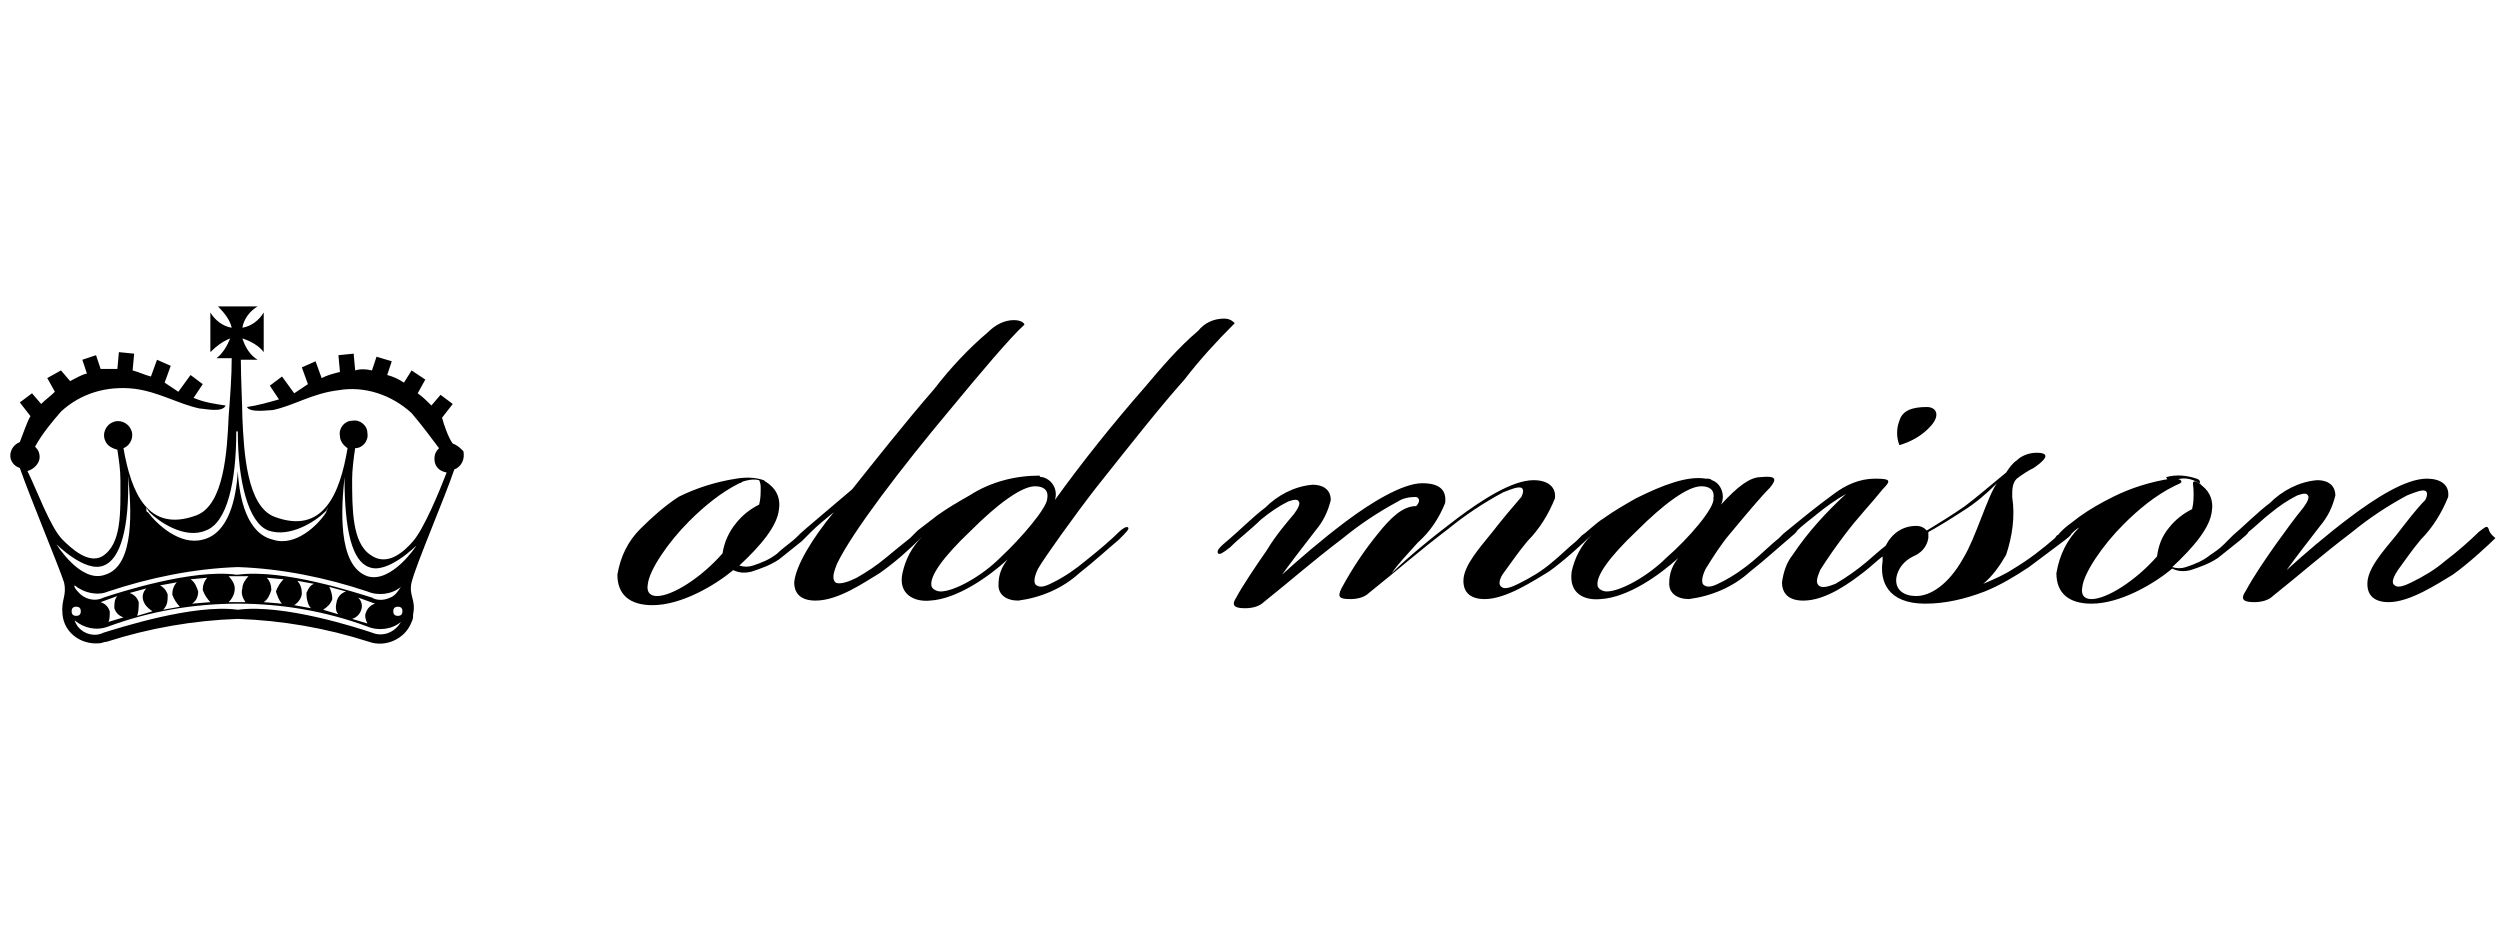<?xml version="1.0" encoding="utf-8"?>
<!-- Generator: Adobe Illustrator 20.1.0, SVG Export Plug-In . SVG Version: 6.00 Build 0)  -->
<svg version="1.1" id="レイヤー_1" xmlns="http://www.w3.org/2000/svg" xmlns:xlink="http://www.w3.org/1999/xlink" x="0px"
	 y="0px" width="164px" height="62px" viewBox="0 0 164 62" style="enable-background:new 0 0 164 62;" xml:space="preserve">
<title>oldmaison</title>
<g id="レイヤー_2">
	<g id="layout">
		<path d="M29.7,29.1c-0.3-0.4-0.6-1.3-0.7-1.7c0,0,0,0,0,0l0.7-0.9l-0.8-0.6l-0.6,0.7c-0.3-0.3-0.6-0.6-0.9-0.8l0.5-0.9L27,24.3
			l-0.5,0.8c-0.3-0.2-0.7-0.4-1.1-0.5l0.3-0.9l-1-0.3l-0.3,0.9c-0.4-0.1-0.8-0.1-1.1,0l-0.1-1.1l-1,0.1l0.1,1.1
			c-0.4,0.1-0.8,0.2-1.2,0.4l-0.4-1.1l-0.9,0.4l0.4,1.1c0,0-0.6,0.4-0.9,0.6l-0.8-1.1l-0.8,0.6l0.6,0.9c-0.7,0.2-1.4,0.4-2.1,0.5
			c0.2,0.4,1.4,0.2,1.7,0.2c1.4-0.3,2.6-1.1,4.3-1.3c1.7-0.3,3.5,0.3,4.8,1.5c0.6,0.7,1.2,1.5,1.8,2.3c-0.2,0.2-0.3,0.4-0.3,0.7
			c0,0.5,0.3,0.8,0.8,0.9c-0.5,1.3-1.5,3.7-2.2,4.5c-0.6,0.7-1.7,1.7-2.8,0.9c-1.2-0.8-1.2-3-1.2-5c0-0.5,0.1-1.4,0.2-2
			c0.5,0,0.9-0.5,0.8-1c0-0.5-0.5-0.9-1-0.8c-0.5,0-0.9,0.5-0.8,1c0,0.3,0.2,0.6,0.5,0.8c-0.5,3-1.6,5.7-4.8,4.5
			c-1.8-0.7-2-4.2-2.1-6.5c0-0.7-0.1-2.6-0.1-3.8h1.1c-0.5-0.3-0.8-0.8-1-1.4c0.6,0.2,1.1,0.5,1.4,0.9v-2.6c-0.3,0.5-0.8,0.9-1.4,1
			c0.1-0.6,0.5-1.1,1-1.4h-2.6c0.4,0.4,0.8,0.9,0.9,1.4c-0.6-0.1-1.1-0.5-1.4-1v2.6c0.4-0.4,0.8-0.7,1.3-0.9c-0.2,0.5-0.5,1-0.9,1.3
			h1c0,1.2-0.1,2.5-0.2,3.8c-0.1,2.3-0.3,5.8-2.1,6.5c-3.2,1.2-4.3-1.5-4.8-4.4c0.5-0.2,0.7-0.8,0.5-1.2c-0.2-0.5-0.8-0.7-1.2-0.5
			c-0.5,0.2-0.7,0.8-0.5,1.2c0.1,0.3,0.4,0.5,0.8,0.6c0.1,0.7,0.2,1.3,0.2,2c0,2.1,0.1,4.2-1.2,5C5.8,37,4.7,36,4.1,35.4
			c-0.8-0.8-1.7-3.3-2.3-4.5c0.4-0.1,0.8-0.5,0.8-0.9c0-0.3-0.1-0.5-0.3-0.7C2.8,28.4,3.4,27.7,4,27c1.3-1.2,3-1.7,4.8-1.5
			c1.6,0.2,2.9,1,4.3,1.3c0.3,0,1.5,0.3,1.7-0.2c-0.7-0.1-1.4-0.2-2.1-0.5l0.6-0.9l-0.8-0.6l-0.8,1.1c-0.3-0.2-0.9-0.6-0.9-0.6
			l0.4-1.1l-0.9-0.4l-0.4,1.1c-0.4-0.1-0.8-0.3-1.2-0.4l0.1-1.1l-1-0.1l-0.1,1.1c-0.4,0-0.8,0-1.1,0l-0.3-0.9l-0.9,0.3l0.3,0.9
			c-0.4,0.1-0.7,0.3-1.1,0.5L4,24.3l-0.9,0.5l0.5,0.9c-0.3,0.3-0.6,0.5-0.9,0.8l-0.6-0.7l-0.8,0.6l0.7,0.9c0,0,0,0,0,0
			c-0.2,0.3-0.5,1.2-0.7,1.7c-0.5,0.2-0.7,0.7-0.6,1.1c0.1,0.3,0.3,0.5,0.6,0.6C2,32.7,3.8,37,4.2,38.2c0.2,0.9-0.2,1.1-0.1,2.1
			c0.1,1.2,1.2,2,2.4,1.9c0.2,0,0.3-0.1,0.5-0.1c2.8-0.9,5.7-1.4,8.6-1.5c2.9,0.1,5.8,0.6,8.6,1.5c1.1,0.4,2.4-0.2,2.8-1.3
			c0.1-0.2,0.1-0.3,0.1-0.5c0.2-1-0.3-1.2-0.1-2.1c0.3-1.2,2.2-5.6,2.8-7.4c0.5-0.2,0.7-0.7,0.6-1.2C30.2,29.4,30,29.2,29.7,29.1
			 M9.6,33.3l0.2,0.3c0.6,0.6,2.3,1.8,3.7,1.2c1.4-0.5,2-3.2,2-6.5h0.1c0,3.3,0.7,6,2,6.5c1.4,0.5,3.1-0.6,3.7-1.2l0.1-0.1l0.1-0.2
			l0,0c0,0.1-0.1,0.2-0.1,0.3c-0.5,0.8-2,2.3-3.5,1.8c-1.7-0.4-2.2-2.7-2.3-4.5c-0.1,1.8-0.6,4.1-2.3,4.5c-1.5,0.4-3-1-3.6-1.8
			C9.6,33.6,9.6,33.5,9.6,33.3L9.6,33.3z M24.1,40.9l-1-0.3c0.3-0.1,0.5-0.3,0.6-0.6c0.1-0.3,0-0.6-0.2-0.8l1.1,0.4
			c-0.3,0.1-0.5,0.3-0.6,0.6C23.9,40.4,24,40.7,24.1,40.9 M24.4,39.2c-1-0.3-5.8-1.9-8.8-1.5h-0.1c-2.9-0.4-7.8,1.2-8.7,1.5
			c-0.6,0.3-1.3,0.1-1.7-0.4c0,0-0.3-0.3-0.2-0.4c0.6,0.5,1.5,0.7,2.2,0.4c2.7-0.9,5.6-1.5,8.5-1.6c2.9,0.1,5.8,0.7,8.5,1.6
			c0.7,0.3,1.6,0.2,2.2-0.3v0c-0.2,0.3-0.4,0.6-0.7,0.7C25.2,39.4,24.7,39.4,24.4,39.2 M22.2,40.3l-1-0.3c0.3-0.2,0.5-0.4,0.6-0.7
			c0-0.3-0.1-0.6-0.2-0.8l1.1,0.3c-0.3,0.1-0.5,0.3-0.6,0.6C22,39.8,22,40.1,22.2,40.3 M20.4,39.9l-1.1-0.2c0.3-0.2,0.5-0.5,0.5-0.8
			c0-0.3-0.1-0.6-0.3-0.8l1.1,0.2c-0.3,0.1-0.4,0.4-0.5,0.6C20.1,39.3,20.2,39.7,20.4,39.9 M18.5,39.6l-1.2-0.1
			c0.3-0.2,0.4-0.5,0.5-0.8c0-0.3-0.1-0.6-0.3-0.8l1.1,0.1c-0.2,0.2-0.4,0.5-0.5,0.8C18.2,39.1,18.3,39.4,18.5,39.6 M16.1,39.5H15
			c0.2-0.2,0.4-0.5,0.4-0.9c0-0.3-0.2-0.6-0.4-0.8h1.3c-0.2,0.2-0.4,0.5-0.4,0.8C15.8,38.9,15.9,39.2,16.1,39.5 M13,38.8
			c-0.1-0.3-0.2-0.6-0.5-0.8l1.1-0.1c-0.2,0.2-0.3,0.5-0.3,0.8c0.1,0.3,0.3,0.6,0.5,0.8l-1.2,0.1C12.9,39.4,13,39.1,13,38.8 M11,39
			c-0.1-0.3-0.3-0.5-0.5-0.6l1.1-0.2c-0.2,0.2-0.3,0.5-0.3,0.8c0.1,0.3,0.3,0.6,0.5,0.8l-1.1,0.2C11,39.7,11,39.4,11,39 M9.1,39.5
			C9,39.2,8.8,39,8.5,38.9l1.1-0.3c-0.2,0.2-0.3,0.5-0.2,0.8c0.1,0.3,0.3,0.5,0.6,0.7l-1,0.3C9.1,40.1,9.1,39.8,9.1,39.5 M7.2,40.1
			c-0.1-0.3-0.3-0.5-0.6-0.6l1.1-0.4c-0.2,0.2-0.2,0.5-0.2,0.8c0.1,0.3,0.3,0.5,0.6,0.6l-1,0.3C7.2,40.7,7.2,40.4,7.2,40.1
			 M3.7,35.7c0,0,1.9,1.9,3.1,1.4c1.1-0.4,1.7-2.5,1.6-5.9l0,0c0.2,2,0.5,5.9-1.5,6.5C5.3,38.3,3.7,35.7,3.7,35.7 M4.7,40.1
			c0-0.2,0.1-0.3,0.3-0.3c0.2,0,0.3,0.1,0.3,0.3c0,0.2-0.1,0.3-0.3,0.3c0,0,0,0,0,0C4.8,40.4,4.7,40.3,4.7,40.1 M24.4,41.5
			c-0.9-0.3-5.8-1.9-8.8-1.5c0,0,0,0,0,0c-2.9-0.4-7.8,1.2-8.8,1.5c-0.6,0.3-1.3,0.1-1.7-0.4c0,0-0.2-0.3-0.2-0.4
			c0.6,0.5,1.4,0.7,2.2,0.4v0c2.7-1,5.6-1.5,8.5-1.5c2.9,0,5.8,0.5,8.5,1.5c0.7,0.3,1.6,0.2,2.2-0.3v0
			C25.9,41.5,25.1,41.8,24.4,41.5 M26.1,40.4c-0.2,0-0.3-0.1-0.3-0.3c0,0,0,0,0,0c0-0.2,0.1-0.3,0.3-0.3s0.3,0.1,0.3,0.3
			C26.4,40.3,26.3,40.4,26.1,40.4 M24.1,37.8c-2-0.7-1.7-4.6-1.5-6.5l0,0c0,3.5,0.5,5.5,1.6,5.9c1.2,0.5,3.1-1.4,3.1-1.4
			C27.4,35.7,25.7,38.3,24.1,37.8"/>
		<path d="M126.7,27.9c0.6-0.7,0.3-1.2-0.3-1.2h0c-0.9,0-1.6,0.2-1.8,0.9c-0.2,0.5-0.2,1.1,0,1.6C125.3,29,126.1,28.6,126.7,27.9z"
			/>
		<path d="M163.2,34.6c-0.1-0.1-0.2,0-0.6,0.3c-0.5,0.5-1.4,1.3-2.2,1.9c-0.7,0.6-1.4,1-2.2,1.4c-0.4,0.2-0.9,0.4-1.1,0.2
			c-0.2-0.1-0.2-0.4,0.2-1c0.5-0.7,1-1.4,1.5-2c0.8-0.8,1.4-1.8,1.8-2.8c0.1-0.8-0.5-1.2-1.4-1.2c-1.4,0-3.4,1.3-5,2.5
			c-1.6,1.2-3.1,2.5-4.2,3.5l0,0c0.5-0.7,1.5-2,2.2-2.9c0.5-0.6,0.8-1.2,1-2c0-0.5-0.3-1-1.2-1c-1.2,0.1-2.3,0.7-3.1,1.5
			c-0.8,0.6-1.8,1.6-2.4,2.1c-0.2,0.2-0.4,0.4-0.6,0.6c-0.3,0.3-0.6,0.5-0.9,0.7c-0.5,0.4-1,0.6-1.6,0.8c-0.3,0.1-0.6,0.1-0.9,0
			c1.4-1.3,2.5-2.6,2.6-3.7c0.1-0.6-0.1-1.2-0.6-1.6c-0.2-0.2-0.5-0.4-0.6-0.3c-0.1,0.1,0,0.2,0,0.7c0,0.4,0,0.7-0.1,1.1
			c-0.6,0.3-1.1,0.7-1.5,1.2c-0.5,0.6-0.7,1.2-0.8,1.9c-1.4,1.6-3.3,2.8-4.3,2.8c-0.5,0-0.7-0.3-0.6-0.8c0.1-0.9,1.3-2.7,2.7-4.1
			c1-1,2.1-1.9,3.3-2.5c0.4-0.2,0.5-0.2,0.5-0.3c0-0.2-0.4-0.2-0.7-0.2c-1.3,0.2-2.6,0.6-3.8,1.2c-0.8,0.4-1.5,0.8-2.2,1.3
			c-0.5,0.4-1,0.7-1.4,1.2c-0.1,0-0.1,0.1-0.2,0.2c-0.8,0.7-1.7,1.4-2.7,2c-0.6,0.4-1.3,0.7-2,1c0.6-0.5,1.1-1.2,1.5-1.9
			c0.4-1.2,0.6-2.5,0.4-3.8c0-0.5,0-0.9,0.3-1.2c0.4-0.3,0.7-0.5,1.1-0.7c0.6-0.4,1.3-1,0.2-1c-0.5,0-1,0.2-1.3,0.5
			c-0.3,0.2-0.5,0.5-0.7,0.8c-1.1,0.9-1.9,1.6-2.7,2.2c-0.7,0.5-2,1.3-2.5,1.6c-0.2-0.2-0.4-0.3-0.7-0.3c-0.9,0-1.6,0.5-2,1.3
			c-0.4,0.3-0.7,0.6-1.3,1.1c-0.6,0.5-1.3,1-2,1.4c-0.5,0.2-0.9,0.3-1.1,0.1c-0.2-0.2-0.1-0.5,0.1-1c0.5-0.8,1-1.5,1.6-2.3
			c0.9-1.2,1.7-2,2.5-3c0.6-0.6,0.5-0.7-0.5-0.7c-1,0-1.9,0.4-2.7,1c-1.1,0.8-2.2,1.7-3.3,2.6c-0.1,0.1-0.2,0.2-0.3,0.3
			c-0.5,0.4-1,0.9-1.7,1.5c-0.6,0.5-1.3,1-2.1,1.4c-0.4,0.2-0.8,0.4-1.1,0.2c-0.2-0.1-0.2-0.5,0.1-1.1c0.5-0.8,1-1.6,1.6-2.3
			c1-1.2,2-2.4,2.6-3c0.5-0.6,0.4-0.8-0.6-0.7c-0.7,0-1.5,0.6-2.6,1.8c0.3-0.6,0-1.4-0.6-1.6c-0.1-0.1-0.2-0.1-0.4-0.1
			c-1.2-0.2-2.8,0.4-4.6,1.3c-0.7,0.4-1.4,0.8-2.1,1.3c-0.5,0.3-1.2,1-1.4,1.1c-0.2,0.2-0.3,0.3-0.4,0.4c-0.5,0.4-1.1,1-1.6,1.4
			c-0.7,0.6-1.4,1-2.2,1.4c-0.4,0.2-0.9,0.4-1.1,0.2c-0.2-0.1-0.2-0.5,0.2-1c0.5-0.7,1-1.4,1.5-2c0.8-0.8,1.4-1.8,1.8-2.8
			c0.1-0.7-0.4-1.2-1.4-1.2c-1.4,0-3.4,1.3-5,2.5c-1.6,1.2-3.3,2.6-4.3,3.6l0,0c0.4-0.6,0.9-1.1,1.7-2c0.8-0.7,1.4-1.6,1.8-2.6
			c0.1-0.8-0.3-1.3-1.5-1.3c-1.3,0-3.4,1.3-5,2.5c-1.6,1.2-3.1,2.5-4.2,3.5l0,0c0.5-0.7,1.5-2,2.2-2.9c0.5-0.6,0.8-1.2,1-2
			c0-0.5-0.3-1-1.2-1c-1.2,0.1-2.3,0.7-3.1,1.5c-0.8,0.6-1.8,1.6-2.4,2.1s-0.8,0.7-0.7,0.9c0.1,0.1,0.3,0,0.8-0.4
			c0.6-0.6,1.4-1.2,2-1.8c0.6-0.5,1.2-0.9,1.8-1.2c0.3-0.1,0.6-0.2,0.7,0c0.1,0.1,0,0.4-0.3,0.8c-0.5,0.6-1.2,1.4-1.8,2.4
			c-0.7,1-1.7,2.5-2,3.1c-0.4,0.6,0,0.7,0.6,0.7c0.4,0,0.9-0.1,1.2-0.4c2-1.6,3.1-2.6,5.2-4.2c1.1-0.9,2.3-1.7,3.6-2.4
			c0.3-0.2,0.7-0.3,1.2-0.3c0.3,0.1,0.2,0.4,0,0.6C92,33.2,91.2,34,90.4,35c-0.9,1.1-1.7,2.3-2.4,3.6c-0.3,0.6-0.1,0.7,0.6,0.7
			c0.4,0,0.9-0.1,1.2-0.4c2-1.6,3.1-2.6,5.2-4.2c1.1-0.9,2.3-1.7,3.6-2.4c0.5-0.2,1-0.4,1.2-0.3s0.1,0.4,0,0.6
			c-0.6,0.7-1.2,1.4-1.9,2.3c-0.8,1-1.9,2.2-1.9,3.2c0,0.8,0.5,1.2,1.4,1.2c1.4,0,3.2-1.2,4.2-1.8c1-0.7,2.4-2,2.8-2.4c0,0,0,0,0,0
			l0,0c-0.7,0.7-1.1,1.5-1.3,2.4c-0.2,1.5,0.9,1.9,1.9,1.8c1.8-0.1,3.9-1.6,5.1-2.7l0,0c-0.4,0.5-0.6,1-0.6,1.7c0,0.6,0.5,1,1.3,1
			c1.5-0.2,2.9-0.8,4-1.8c0.9-0.7,2-1.7,2.6-2.2c0.2-0.2,0.4-0.3,0.5-0.5c0.3-0.3,0.7-0.6,1.2-1c0.6-0.5,1.3-1,2-1.4
			c-1.3,1.2-2.5,2.5-3.5,4c-0.4,0.5-0.6,1.1-0.7,1.8c0,0.7,0.4,1.2,1.4,1.2c1.5,0,3.1-1.2,4-1.9c0.4-0.3,0.8-0.7,1.2-1
			c0,0.1,0,0.2,0,0.3c-0.2,1.3,0.3,2.8,2.8,2.8c1.3,0,2.6-0.3,3.9-0.8c1-0.4,2-1,2.9-1.6c0.8-0.6,1.6-1.2,2.4-1.8
			c0.1-0.1,0.3-0.2,0.4-0.4c0.1-0.1,0.3-0.3,0.5-0.4l0,0c-0.8,0.8-1.3,1.8-1.5,3c0,1.3,0.8,2,2.3,2c1.9,0,4.1-1.3,5.3-2.3
			c0.4,0.2,0.8,0.2,1.2,0.1c0.6-0.2,1.2-0.4,1.8-0.8c0.5-0.4,1-0.8,1.5-1.2c0.2-0.2,0.4-0.3,0.5-0.5c0.5-0.4,1-0.9,1.4-1.2
			c0.6-0.5,1.2-0.9,1.8-1.2c0.3-0.1,0.6-0.2,0.7,0c0.1,0.1,0,0.4-0.3,0.8c-0.5,0.6-1.3,1.7-1.8,2.4c-0.7,1-1.4,2-2,3.1
			c-0.4,0.6,0,0.7,0.6,0.7c0.4,0,0.9-0.1,1.2-0.4c2-1.6,3.1-2.6,5.2-4.2c1.1-0.9,2.3-1.7,3.6-2.4c0.5-0.2,1-0.4,1.2-0.3
			s0.1,0.4,0,0.6c-0.6,0.6-1.2,1.4-1.9,2.3c-0.9,1.1-1.9,2.2-1.9,3.2c0,0.8,0.5,1.2,1.4,1.2c1.4,0,3.2-1.2,4.2-1.8
			c1-0.7,2.4-2,2.8-2.4C163.2,34.9,163.3,34.7,163.2,34.6z M109.3,36.6c-1.2,1.2-3,2.2-3.9,2.2c-0.3,0-0.6-0.2-0.6-0.4c0,0,0,0,0,0
			c-0.1-0.6,0.7-1.8,2.6-3.6c1.7-1.7,3.3-2.9,4.2-2.9c0.5,0,0.9,0.2,0.8,0.8C112.5,33.3,110.8,35.3,109.3,36.6z M128.8,36.6
			c-1,1.8-2.2,2.5-3.1,2.5c-0.8,0-1.4-0.4-1.3-1.2c0.1-0.6,0.5-1.1,1.1-1.4c0.5-0.2,0.9-0.6,1-1.2c0-0.1,0-0.2,0-0.4
			c0.4-0.2,1.7-1,2.3-1.4c0.8-0.5,1.5-1.1,2.2-1.8v0C130.4,32.5,129.6,35.3,128.8,36.6L128.8,36.6z"/>
		<path d="M80.3,20.9c-0.7,0-1.3,0.3-1.7,0.8c-1.3,1.1-2.4,2.4-3.5,3.7c-2.1,2.4-4.1,4.9-5.9,7.4h0c0.2-0.6-0.1-1.3-0.8-1.5
			c-0.1,0-0.2,0-0.2-0.1c-1.6,0-3.2,0.4-4.6,1.3c-0.7,0.4-1.4,0.8-2.1,1.3c-0.4,0.3-0.9,0.7-1.3,1c-0.2,0.2-0.4,0.4-0.5,0.5
			c-0.5,0.4-1,0.8-1.6,1.3c-0.6,0.5-1.2,0.9-1.9,1.3c-0.4,0.2-1.1,0.5-1.4,0.3c-0.3-0.3,0-0.9,0.1-1.2c1-2.1,4.3-6.4,7.4-10.1
			c1.9-2.3,4-4.8,4.9-5.6c0-0.1-0.2-0.3-0.7-0.3c-0.6,0-1.2,0.3-1.7,0.8c-1.3,1.1-2.5,2.4-3.5,3.7c-2,2.3-4.2,5.1-5.4,6.6
			c-1.4,1.2-3.2,2.7-3.4,2.9c-0.1,0.1-0.1,0.1-0.2,0.2c-0.4,0.4-0.9,0.7-1.3,1.1c-0.5,0.4-1,0.6-1.6,0.8c-0.3,0.1-0.6,0.1-0.9,0
			c1.4-1.3,2.5-2.6,2.6-3.7c0.1-0.6-0.1-1.2-0.6-1.6c-0.1-0.1-0.3-0.2-0.4-0.3c-0.6-0.2-1.2-0.2-1.8-0.1c-1.3,0.2-2.6,0.6-3.8,1.2
			c-0.9,0.6-1.7,1.3-2.5,2.1c-0.8,0.8-1.3,1.8-1.5,3c0,1.3,0.8,2,2.3,2c1.9,0,4.1-1.3,5.3-2.3c0.4,0.2,0.8,0.2,1.2,0.1
			c0.6-0.2,1.2-0.4,1.8-0.8c0.5-0.4,1-0.8,1.5-1.2c0.2-0.2,0.4-0.4,0.6-0.6c0.4-0.4,1-0.9,1.5-1.3l0,0c-1.4,1.7-2.5,3.5-2.6,4.6
			c0,0.8,0.5,1.2,1.4,1.2c1.5,0,3.2-1.2,4.2-1.8c1-0.7,1.9-1.5,2.8-2.4l0,0l0,0c-0.7,0.7-1.1,1.5-1.3,2.4C58.9,39,60,39.5,61,39.4
			c1.8-0.1,3.9-1.6,5.1-2.7l0,0c-0.4,0.5-0.6,1-0.6,1.7c0,0.6,0.5,1,1.3,1c1.5-0.2,2.9-0.8,4-1.8c0.9-0.7,2-1.7,2.6-2.2
			c0.5-0.5,0.7-0.7,0.6-0.8s-0.4,0.1-0.6,0.3c-0.5,0.5-1.2,1.1-2.2,1.9c-0.6,0.5-1.3,1-2.1,1.4c-0.4,0.2-0.8,0.4-1.1,0.2
			c-0.2-0.1-0.2-0.5,0.1-1.1c0.4-0.7,2.4-3.5,3.8-5.3c2.7-3.4,4.2-5.3,5.8-7.1c1-1.3,2.1-2.5,3.3-3.7C80.9,21.1,80.7,20.9,80.3,20.9
			z M47.4,36.3c-1.4,1.6-3.3,2.8-4.3,2.8c-0.5,0-0.7-0.3-0.6-0.8c0.1-0.9,1.3-2.7,2.7-4.1c1-1,2.1-1.9,3.3-2.5
			c0.1,0,0.2-0.1,0.2-0.1c0.3-0.1,0.7-0.2,1.1-0.1c0.1,0.2,0.1,0.4,0.1,0.5c0,0.4,0,0.7-0.1,1.1c-0.6,0.3-1.1,0.7-1.5,1.2
			C47.8,34.9,47.5,35.6,47.4,36.3z M65.6,36.6c-1.2,1.2-3,2.2-3.9,2.2c-0.3,0-0.6-0.2-0.6-0.4c0,0,0,0,0,0c-0.1-0.6,0.7-1.8,2.6-3.6
			c1.7-1.7,3.3-2.9,4.2-2.9c0.5,0,0.9,0.2,0.8,0.8C68.7,33.3,67,35.3,65.6,36.6z"/>
		<path d="M142.1,31.3c0.7-0.2,1.4-0.1,2,0.1c0.3,0.1,0.2,0.3,0.2,0.3s0.3,0.2-0.2-0.1c-0.6-0.3-1.2-0.3-1.8,0.1L142.1,31.3z"/>
	</g>
</g>
</svg>
